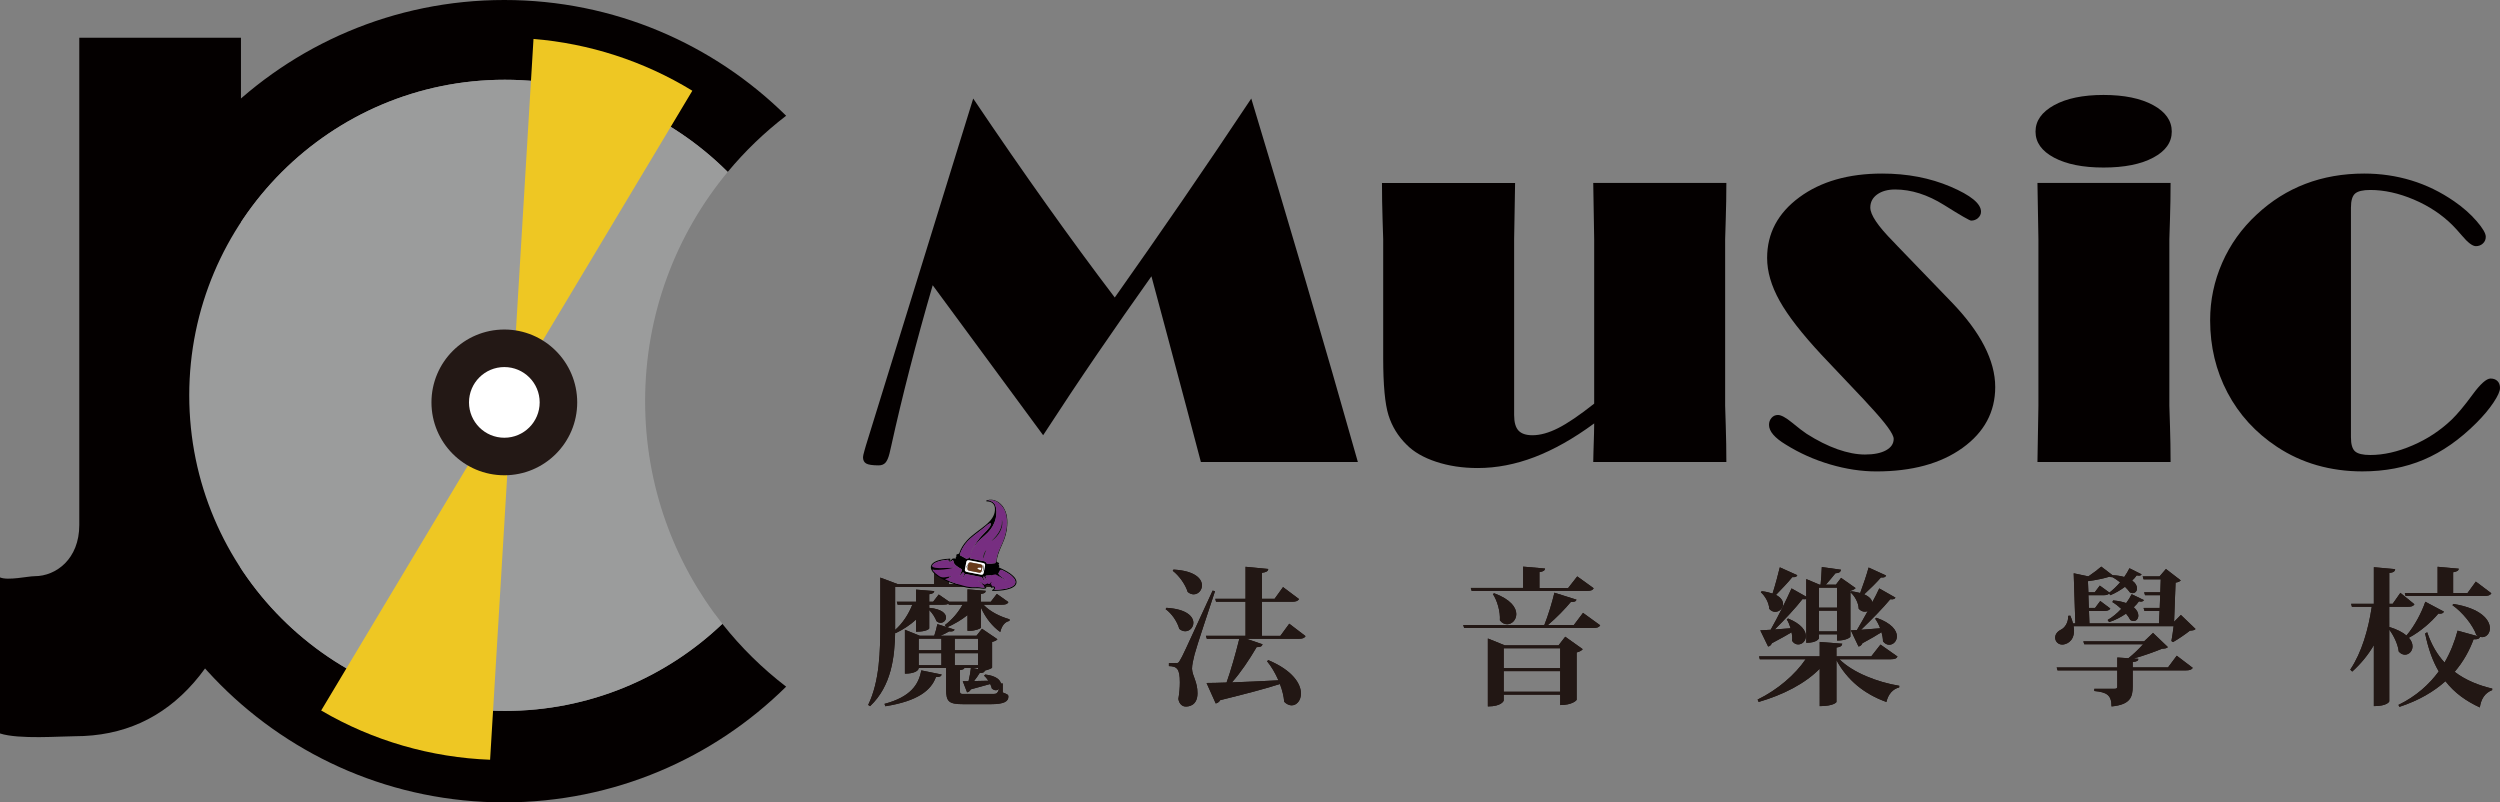 <?xml version="1.0" encoding="utf-8"?>
<!-- Generator: Adobe Illustrator 16.0.0, SVG Export Plug-In . SVG Version: 6.00 Build 0)  -->
<!DOCTYPE svg PUBLIC "-//W3C//DTD SVG 1.1//EN" "http://www.w3.org/Graphics/SVG/1.1/DTD/svg11.dtd">
<svg version="1.1" xmlns="http://www.w3.org/2000/svg" xmlns:xlink="http://www.w3.org/1999/xlink" x="0px" y="0px" width="200px"
	 height="64.191px" viewBox="0 0 200 64.191" enable-background="new 0 0 200 64.191" xml:space="preserve">
<rect x="0" y="0" width="200" height="64.191" fill="#808080" stroke="none"/>
<g id="底">
</g>
<g id="主">
	<g>
		<g>
			<g>
				<path fill="#040000" d="M19.277,3.018V43.68c0,4.407-1.253,8.044-3.759,10.914c-2.507,2.87-5.682,4.304-9.526,4.304
					c-1.126,0-4.485,0.267-5.992-0.222V46.192c0.637,0.275,2.242-0.097,2.773-0.097c1.7,0,3.57-1.365,3.57-4.097V3.018H19.277z"/>
				<path fill="#040000" d="M57.789,49.907c-4.529,4.314-10.654,6.967-17.403,6.967c-13.943,0-25.247-11.303-25.247-25.248
					c0-13.942,11.303-25.245,25.247-25.245c6.961,0,13.264,2.817,17.831,7.375c1.384-1.668,2.953-3.175,4.674-4.496
					C57.095,3.536,49.131,0,40.341,0C22.616,0,8.247,14.37,8.247,32.095c0,17.728,14.369,32.096,32.095,32.096
					c8.79,0,16.753-3.536,22.55-9.259C60.989,53.474,59.274,51.788,57.789,49.907z"/>
				<path fill="#9B9C9C" d="M15.14,31.626c0,13.945,11.303,25.248,25.247,25.248c6.749,0,12.874-2.652,17.403-6.967
					c-3.87-4.897-6.181-11.084-6.181-17.813c0-6.971,2.481-13.362,6.608-18.339c-4.567-4.558-10.87-7.375-17.831-7.375
					C26.443,6.381,15.14,17.684,15.14,31.626z"/>
			</g>
			<g>
				<g>
					<linearGradient id="SVGID_2_" gradientUnits="userSpaceOnUse" x1="48.185" y1="53.107" x2="48.185" y2="-9.078">
						<stop  offset="0" style="stop-color:#EEC723"/>
						<stop  offset="1" style="stop-color:#EEC723"/>
					</linearGradient>
					<path fill="url(#SVGID_2_)" d="M55.387,7.259c-3.9-2.387-8.264-3.778-12.707-4.144l-1.698,28.196L55.387,7.259z"/>
					<linearGradient id="SVGID_3_" gradientUnits="userSpaceOnUse" x1="33.338" y1="53.107" x2="33.338" y2="-9.077">
						<stop  offset="0" style="stop-color:#EEC723"/>
						<stop  offset="1" style="stop-color:#EEC723"/>
					</linearGradient>
					<path fill="url(#SVGID_3_)" d="M25.694,56.84c4.156,2.437,8.81,3.76,13.514,3.94l1.774-29.468L25.694,56.84z"/>
				</g>
				<circle fill="#231815" cx="40.347" cy="32.192" r="5.83"/>
				<circle fill="#FFFFFF" cx="40.347" cy="32.192" r="2.827"/>
			</g>
		</g>
		<g>
			<g>
				<path fill="#040000" d="M74.616,22.818c-1.338,4.604-2.444,8.894-3.319,12.868c-0.064,0.297-0.11,0.489-0.134,0.58
					c-0.09,0.36-0.2,0.61-0.329,0.752c-0.128,0.141-0.308,0.212-0.539,0.212c-0.489,0-0.821-0.049-0.994-0.146
					c-0.173-0.095-0.26-0.267-0.26-0.512c0-0.077,0.039-0.25,0.115-0.52c0.051-0.167,0.09-0.302,0.116-0.405l8.585-27.764
					c2.045,3.037,4.007,5.872,5.885,8.509c1.877,2.638,3.69,5.106,5.44,7.408c1.801-2.547,3.611-5.144,5.432-7.794
					c1.82-2.649,3.648-5.357,5.488-8.123c1.506,4.979,2.968,9.885,4.389,14.722c1.421,4.836,2.8,9.621,4.138,14.354H96.07
					c-0.591-2.263-1.486-5.634-2.683-10.11c-0.565-2.109-0.989-3.69-1.272-4.746c-1.428,2.007-2.865,4.069-4.313,6.184
					c-1.447,2.115-2.897,4.293-4.35,6.531L74.616,22.818z"/>
				<path fill="#040000" d="M138.109,14.637c0,0.954-0.017,1.923-0.049,2.914c-0.032,0.991-0.048,1.518-0.048,1.582v13.332
					c0,0.051,0.017,0.575,0.048,1.572c0.032,0.997,0.049,1.971,0.049,2.923h-10.65c0-0.192,0.006-0.463,0.018-0.811
					c0.039-1.131,0.058-1.89,0.058-2.276c-1.646,1.21-3.233,2.105-4.765,2.692c-1.531,0.586-3.048,0.878-4.553,0.878
					c-1.209,0-2.318-0.167-3.327-0.501c-1.011-0.334-1.799-0.792-2.364-1.37c-0.682-0.67-1.164-1.454-1.447-2.354
					c-0.283-0.899-0.424-2.432-0.424-4.591v-0.367v-9.126c0-0.05-0.017-0.572-0.049-1.562c-0.032-0.991-0.048-1.967-0.048-2.934
					h10.649c-0.012,0.85-0.028,1.784-0.047,2.799c-0.02,1.016-0.03,1.581-0.03,1.697v14.064c0,0.579,0.116,0.995,0.347,1.245
					c0.232,0.251,0.604,0.376,1.119,0.376c0.618,0,1.303-0.19,2.055-0.57c0.751-0.378,1.713-1.032,2.883-1.958V19.133
					c0-0.116-0.009-0.682-0.028-1.697c-0.02-1.015-0.035-1.949-0.047-2.799H138.109z"/>
				<path fill="#040000" d="M149.125,31.982l-3.395-3.588c-1.57-1.686-2.689-3.125-3.358-4.322
					c-0.668-1.196-1.002-2.341-1.002-3.434c0-1.967,0.858-3.586,2.575-4.852c1.716-1.266,3.926-1.901,6.626-1.901
					c2.006,0,3.827,0.348,5.461,1.043c1.633,0.694,2.449,1.363,2.449,2.006c0,0.192-0.077,0.359-0.231,0.502
					c-0.154,0.142-0.341,0.213-0.56,0.213c-0.115,0-0.837-0.415-2.16-1.246c-1.326-0.829-2.632-1.244-3.917-1.244
					c-0.592,0-1.072,0.132-1.438,0.395c-0.367,0.265-0.551,0.615-0.551,1.053c0,0.578,0.612,1.484,1.834,2.719
					c0.155,0.155,0.27,0.277,0.347,0.367l4.301,4.457c1.171,1.209,2.049,2.382,2.635,3.521c0.584,1.138,0.877,2.235,0.877,3.29
					c0,1.994-0.873,3.617-2.615,4.872c-1.742,1.253-4.041,1.881-6.896,1.881c-1.197,0-2.427-0.187-3.695-0.56
					c-1.268-0.373-2.446-0.9-3.541-1.582c-0.45-0.271-0.788-0.538-1.012-0.801c-0.227-0.263-0.338-0.524-0.338-0.781
					c0-0.219,0.067-0.405,0.202-0.56c0.136-0.154,0.305-0.232,0.512-0.232c0.256,0,0.636,0.206,1.138,0.618
					c0.502,0.412,0.887,0.709,1.157,0.887c0.849,0.54,1.672,0.954,2.469,1.237c0.799,0.281,1.531,0.422,2.201,0.422
					c0.707,0,1.268-0.112,1.678-0.336c0.411-0.225,0.617-0.531,0.617-0.916c0-0.387-0.656-1.28-1.966-2.683L149.125,31.982z"/>
				<path fill="#040000" d="M162.842,10.529c0-0.861,0.494-1.565,1.485-2.113c0.99-0.546,2.309-0.82,3.955-0.82
					s2.967,0.271,3.965,0.81c0.996,0.542,1.495,1.25,1.495,2.123c0,0.861-0.496,1.556-1.486,2.083
					c-0.99,0.528-2.315,0.791-3.974,0.791c-1.646,0-2.965-0.263-3.955-0.791C163.336,12.084,162.842,11.39,162.842,10.529z
					 M162.996,36.96c0.013-0.85,0.029-1.782,0.048-2.796c0.019-1.018,0.029-1.583,0.029-1.699V19.133
					c0-0.116-0.011-0.682-0.029-1.697c-0.02-1.015-0.036-1.949-0.048-2.799h10.651c0,0.954-0.017,1.923-0.049,2.914
					c-0.033,0.991-0.049,1.518-0.049,1.582v13.332c0,0.051,0.016,0.575,0.049,1.572c0.032,0.997,0.049,1.971,0.049,2.923H162.996z"
					/>
				<path fill="#040000" d="M188.076,16.606v18.385c0,0.553,0.109,0.926,0.329,1.119c0.219,0.193,0.624,0.29,1.216,0.29
					c1.067,0,2.192-0.254,3.376-0.764c1.184-0.506,2.231-1.198,3.145-2.072c0.463-0.451,1.013-1.108,1.65-1.978
					c0.636-0.868,1.121-1.303,1.455-1.303c0.231,0,0.416,0.068,0.551,0.204c0.135,0.135,0.203,0.318,0.203,0.549
					c0,0.258-0.173,0.646-0.522,1.167c-0.346,0.522-0.803,1.065-1.368,1.631c-1.339,1.338-2.743,2.318-4.216,2.942
					c-1.473,0.624-3.11,0.936-4.911,0.936c-1.273,0-2.481-0.165-3.626-0.492c-1.146-0.329-2.213-0.82-3.203-1.477
					c-1.71-1.131-3.029-2.576-3.955-4.33c-0.926-1.757-1.389-3.688-1.389-5.798c0-1.595,0.322-3.126,0.964-4.591
					c0.643-1.467,1.563-2.752,2.759-3.86c1.17-1.093,2.472-1.912,3.906-2.458c1.433-0.547,3.001-0.821,4.699-0.821
					c1.311,0,2.568,0.184,3.772,0.551c1.202,0.366,2.343,0.923,3.424,1.669c0.706,0.489,1.305,1.017,1.793,1.582
					c0.489,0.566,0.734,0.984,0.734,1.254c0,0.218-0.077,0.399-0.232,0.54c-0.154,0.142-0.341,0.212-0.561,0.212
					c-0.27,0-0.643-0.283-1.118-0.849c-0.295-0.347-0.541-0.618-0.733-0.81c-0.86-0.861-1.896-1.549-3.105-2.065
					c-1.21-0.513-2.374-0.771-3.492-0.771c-0.592,0-0.997,0.097-1.216,0.29C188.186,15.68,188.076,16.053,188.076,16.606z"/>
			</g>
			<g>
				<g>
					<path fill="#221714" d="M78.479,50.204c0,0.084-0.487,0.26-0.878,0.26h-0.201v-1.257c-0.476,0.379-1.033,0.711-1.625,0.972
						l0.592,0.19c-0.046,0.118-0.165,0.167-0.438,0.143c-0.19,0.119-0.439,0.237-0.688,0.345h2.88l0.44-0.558l1.234,0.841
						c-0.059,0.084-0.226,0.166-0.427,0.214v2.051c-0.012,0.06-0.309,0.178-0.605,0.25h0.023c-0.035,0.13-0.153,0.188-0.415,0.188
						c-0.118,0.203-0.284,0.427-0.45,0.641c0.344,0,0.747-0.012,1.151-0.024c-0.107-0.154-0.214-0.296-0.345-0.404l0.095-0.094
						c0.89,0.106,1.221,0.452,1.257,0.747l0.012-0.034h0.13v0.723c0.391,0.154,0.451,0.178,0.451,0.333
						c0,0.378-0.333,0.604-1.4,0.604h-2.206c-1.162,0-1.376-0.201-1.376-1.186v-1.708h-2.195c0,0.214-0.355,0.451-1.102,0.451
						v-3.511l1.186,0.476h1.162c0.096-0.273,0.19-0.642,0.249-0.927l0.7,0.226l-0.095-0.154c0.593-0.438,1.08-1.032,1.411-1.625
						h-1.102l-0.024-0.082c-0.096,0.06-0.226,0.082-0.427,0.082H74.34v0.25c1.01,0.095,1.34,0.463,1.34,0.77
						c0,0.239-0.201,0.428-0.438,0.428c-0.106,0-0.213-0.036-0.32-0.131c-0.107-0.285-0.333-0.652-0.583-0.889v1.471
						c0,0.024-0.201,0.261-1.055,0.261v-0.972c-0.463,0.426-1.021,0.794-1.636,1.09l-0.036-0.06
						c-0.036,1.934-0.284,4.27-2.004,5.896l-0.154-0.096c0.925-1.909,0.971-4.329,0.971-6.488v-3.699l1.388,0.521h2.919v-1.422
						l1.708,0.165c-0.023,0.166-0.142,0.249-0.522,0.309v0.948H78.8l0.676-0.913l1.232,0.937c-0.094,0.155-0.237,0.202-0.568,0.202
						h-8.528v3.439c0.618-0.545,1.079-1.269,1.375-2.017h-1.174l-0.07-0.236h1.542v-0.972l1.458,0.118
						c-0.023,0.13-0.106,0.213-0.403,0.25v0.604h0.309l0.451-0.582l0.841,0.582h1.46v-0.996l1.458,0.118
						c-0.013,0.144-0.096,0.214-0.38,0.249v0.629h0.784l0.484-0.629l0.926,0.653c-0.083,0.165-0.237,0.212-0.533,0.212h-1.46
						c0.522,0.558,1.353,0.962,2.088,1.164l-0.011,0.13c-0.38,0.083-0.616,0.39-0.736,0.89c-0.617-0.439-1.161-1.103-1.541-1.946
						V50.204z M75.337,53.962c-0.047,0.153-0.167,0.202-0.463,0.202c-0.391,1.079-1.469,1.921-4.043,2.336l-0.071-0.19
						c2.088-0.556,2.739-1.54,2.942-2.679L75.337,53.962z M75.313,52.018v-0.925h-1.815v0.925H75.313z M73.498,52.254v0.961h1.815
						v-0.961H73.498z M78.242,51.093H76.38v0.925h1.862V51.093z M76.38,53.215h1.862v-0.961H76.38V53.215z M77.021,54.496h0.462
						c0.083-0.343,0.155-0.734,0.19-1.055h-0.521c-0.036,0.095-0.131,0.13-0.356,0.166v1.602c0,0.308,0.012,0.308,0.392,0.308h2.122
						c0.451,0,0.451,0,0.628-0.403c-0.071,0.06-0.165,0.105-0.272,0.105c-0.106,0-0.212-0.046-0.32-0.141
						c-0.024-0.12-0.071-0.237-0.131-0.357l-1.553,0.428c-0.072,0.155-0.178,0.215-0.296,0.237L77.021,54.496z M77.828,53.441
						l0.415,0.095v-0.095H77.828z"/>
					<path fill="#221714" d="M93.311,48.626c1.625,0.095,2.159,0.7,2.159,1.198c0,0.367-0.296,0.676-0.653,0.676
						c-0.153,0-0.32-0.06-0.474-0.19c-0.154-0.569-0.594-1.221-1.092-1.578L93.311,48.626z M94.07,53.049
						c0.166,0,0.213,0,0.344-0.249c0.19-0.309,0.26-0.463,2.597-5.551l0.19,0.047c-0.51,1.554-1.471,4.412-1.638,5.066
						c-0.107,0.413-0.201,0.84-0.201,1.137c0.024,0.593,0.438,1.02,0.438,1.956c0,1.058-0.784,1.068-0.938,1.068
						c-0.26,0-0.521-0.179-0.592-0.605c0.082-0.486,0.118-0.937,0.118-1.328c0-1.103-0.237-1.281-0.877-1.303v-0.238
						c0.426,0,0.557-0.012,0.557-0.012V53.049z M93.88,45.566c1.721,0.095,2.277,0.734,2.277,1.269c0,0.38-0.296,0.712-0.664,0.712
						c-0.155,0-0.32-0.06-0.476-0.19c-0.188-0.605-0.688-1.305-1.198-1.695L93.88,45.566z M103.141,49.896l1.305,0.996
						c-0.095,0.154-0.248,0.213-0.57,0.213h-4.162l1.293,0.438c-0.048,0.155-0.166,0.237-0.475,0.225
						c-0.592,1.008-1.28,2.04-1.98,2.823c1.055-0.036,2.359-0.095,3.723-0.166c-0.249-0.569-0.569-1.115-0.913-1.53l0.106-0.083
						c1.968,0.83,2.609,1.909,2.609,2.668c0,0.559-0.344,0.948-0.747,0.948c-0.19,0-0.404-0.095-0.592-0.283
						c-0.037-0.44-0.156-0.938-0.346-1.425c-1.102,0.357-2.62,0.76-4.778,1.293c-0.083,0.154-0.226,0.238-0.356,0.262l-0.734-1.637
						c0.379,0,0.937-0.014,1.601-0.036c0.331-0.926,0.723-2.289,1.02-3.499h-2.598l-0.07-0.237h3.166V48.14h-2.361l-0.058-0.237
						h2.419v-2.561l1.815,0.178c-0.012,0.166-0.13,0.249-0.499,0.307v2.076h1.009l0.675-0.937l1.281,0.961
						c-0.094,0.153-0.25,0.213-0.569,0.213h-2.396v2.728h1.471L103.141,49.896z"/>
					<path fill="#221714" d="M126.642,49.029l1.375,0.996c-0.094,0.154-0.237,0.214-0.581,0.214h-10.305l-0.071-0.238h6.487
						c0.308-0.771,0.629-1.826,0.806-2.585l1.768,0.558c-0.048,0.142-0.167,0.19-0.452,0.178c-0.451,0.546-1.162,1.281-1.838,1.85
						h2.077L126.642,49.029z M117.735,47.274l-0.071-0.237h4.187V45.33l1.755,0.153c-0.024,0.154-0.13,0.237-0.451,0.285v1.27h2.3
						l0.724-0.926l1.317,0.949c-0.083,0.155-0.237,0.214-0.57,0.214H117.735z M124.685,51.626l0.533-0.688l1.4,0.996
						c-0.07,0.095-0.237,0.203-0.486,0.261v3.794c0,0.024-0.332,0.416-1.316,0.416v-0.83h-4.519v0.464
						c0,0.034-0.178,0.475-1.269,0.475v-5.433l1.352,0.545H124.685z M119.538,47.463c1.328,0.487,1.766,1.151,1.766,1.661
						c0,0.474-0.354,0.817-0.735,0.817c-0.201,0-0.415-0.094-0.58-0.319c0.047-0.675-0.203-1.565-0.558-2.1L119.538,47.463z
						 M124.816,51.863h-4.519v1.59h4.519V51.863z M120.297,55.339h4.519V53.69h-4.519V55.339z"/>
					<path fill="#221714" d="M151.803,52.527c-0.083,0.154-0.226,0.214-0.569,0.214h-4.081c1.067,1.067,3.049,1.839,4.791,2.123
						l-0.01,0.13c-0.5,0.12-0.878,0.535-1.021,1.164c-1.767-0.629-3.142-1.756-3.997-3.345v3.345c0,0.022-0.224,0.332-1.34,0.332
						V53.5c-1.172,1.186-2.893,2.075-4.885,2.657l-0.083-0.19c1.625-0.794,3.012-2.004,3.843-3.226h-3.666l-0.058-0.237h4.849v-1.15
						l1.804,0.142c-0.023,0.166-0.119,0.261-0.463,0.308v0.701h2.787l0.736-0.938L151.803,52.527z M144.497,47.914
						c-0.036,0.024-0.083,0.024-0.143,0.024c-0.047,0-0.095,0-0.154-0.012c-0.51,0.664-1.447,1.671-2.218,2.431
						c0.392-0.023,0.83-0.059,1.269-0.096c-0.083-0.272-0.19-0.521-0.308-0.711l0.106-0.07c1.068,0.438,1.424,0.983,1.424,1.411
						c0,0.38-0.296,0.664-0.616,0.664c-0.178,0-0.356-0.085-0.487-0.284c0.024-0.226,0-0.475-0.047-0.688
						c-0.391,0.236-0.901,0.521-1.577,0.877c-0.06,0.154-0.166,0.238-0.297,0.261l-0.627-1.293c0.201-0.011,0.486-0.022,0.831-0.047
						c0.556-0.973,1.28-2.431,1.671-3.309l1.175,0.665v-1.412l1.067,0.451h0.083c0.035-0.404,0.084-0.997,0.095-1.413l1.53,0.214
						c-0.024,0.179-0.143,0.273-0.44,0.285c-0.201,0.261-0.521,0.628-0.771,0.913h0.808l0.415-0.546l1.163,0.818
						c-0.072,0.083-0.213,0.166-0.416,0.213v3.677c0,0.024-0.284,0.308-1.067,0.308v-0.498h-1.446v0.297
						c0,0.023-0.13,0.379-1.02,0.379V47.914z M140.939,47.297c0.344,0.037,0.628,0.108,0.865,0.19c0.214-0.664,0.45-1.554,0.581-2.1
						l1.399,0.629c-0.036,0.107-0.142,0.178-0.402,0.154c-0.31,0.391-0.854,0.96-1.305,1.423c0.415,0.214,0.567,0.486,0.567,0.723
						c0,0.345-0.294,0.63-0.627,0.63c-0.154,0-0.333-0.071-0.474-0.239c-0.024-0.473-0.32-1.02-0.677-1.327L140.939,47.297z
						 M146.963,47.014h-1.446v1.6h1.446V47.014z M145.517,50.512h1.446v-1.66h-1.446V50.512z M148.067,50.428l0.486-0.022
						c0.261-0.438,0.569-0.984,0.866-1.519c-0.071,0.036-0.154,0.047-0.237,0.047c-0.167,0-0.332-0.071-0.487-0.237
						c-0.011-0.462-0.307-1.021-0.664-1.316l0.072-0.083c0.272,0.037,0.509,0.083,0.711,0.143c0.248-0.653,0.534-1.507,0.675-2.04
						l1.4,0.64c-0.047,0.119-0.143,0.178-0.415,0.155c-0.31,0.367-0.866,0.914-1.341,1.352c0.415,0.178,0.605,0.415,0.652,0.628
						c0.213-0.402,0.416-0.782,0.557-1.103l1.294,0.736c-0.037,0.083-0.131,0.166-0.416,0.131c-0.545,0.664-1.53,1.672-2.336,2.442
						c0.451-0.036,0.984-0.071,1.53-0.119c-0.106-0.284-0.25-0.557-0.403-0.771l0.107-0.07c1.233,0.439,1.635,1.031,1.635,1.481
						c0,0.392-0.294,0.678-0.615,0.678c-0.167,0-0.356-0.084-0.499-0.274c0-0.225-0.047-0.474-0.118-0.735
						c-0.367,0.237-0.866,0.534-1.53,0.889c-0.06,0.154-0.178,0.238-0.308,0.261L148.067,50.428z"/>
					<path fill="#221714" d="M173.713,51.282c0.059-0.295,0.129-0.806,0.177-1.186h-8.004c0.023,0.131,0.035,0.249,0.035,0.356
						c0,0.926-0.699,1.114-0.936,1.114c-0.346,0-0.571-0.261-0.571-0.557c0-0.226,0.131-0.462,0.451-0.629
						c0.297-0.142,0.605-0.533,0.594-1.115l0.165-0.012c0.095,0.213,0.166,0.416,0.214,0.618h0.188l-0.131-4.009l1.175,0.248
						c0.403-0.272,0.806-0.58,1.031-0.781l0.902,0.687c0.378,0.012,0.688,0.072,0.936,0.143c0.167-0.238,0.31-0.474,0.417-0.7
						l0.972,0.486c-0.035,0.071-0.107,0.106-0.213,0.106c-0.047,0-0.107-0.012-0.178-0.023c-0.094,0.142-0.226,0.286-0.367,0.416
						c0.284,0.202,0.391,0.428,0.391,0.627c0,0.214-0.143,0.38-0.344,0.38c-0.071,0-0.143-0.024-0.224-0.059
						c-0.096-0.143-0.239-0.297-0.393-0.45c-0.368,0.272-0.771,0.509-1.174,0.675l-0.094-0.142
						c-0.083,0.107-0.226,0.142-0.463,0.142h-1.197l0.037,1.019h0.497l0.416-0.557l0.806,0.605c-0.083,0.142-0.237,0.19-0.521,0.19
						h-1.187l0.036,0.996h5.563l0.047-0.996h-1.209l-0.07-0.239h1.292l0.036-1.019h-1.21l-0.071-0.237h1.292l0.036-1.032h-1.375
						l-0.072-0.237h1.352l0.509-0.592l1.187,0.913c-0.095,0.094-0.189,0.142-0.416,0.178l-0.118,3.131l0.544-0.546l1.174,1.127
						c-0.095,0.094-0.214,0.118-0.451,0.13c-0.344,0.273-0.948,0.688-1.352,0.913L173.713,51.282z M173.44,53.394l0.7-0.937
						l1.281,0.973c-0.096,0.142-0.237,0.202-0.581,0.202h-4.223v1.27c0,0.865-0.19,1.469-1.695,1.613
						c0-0.914-0.381-1.14-1.377-1.235v-0.177h1.613c0.178,0,0.225-0.048,0.225-0.19v-1.281h-4.779l-0.071-0.237h4.85V52.6
						l0.891,0.058c0.403-0.32,0.865-0.771,1.174-1.115h-4.708l-0.072-0.237h4.863l0.711-0.675l1.187,1.137
						c-0.084,0.095-0.226,0.119-0.476,0.13c-0.592,0.25-1.458,0.558-2.252,0.783l0.367,0.024c-0.011,0.142-0.071,0.213-0.451,0.261
						v0.427H173.44z M167.985,46.848l0.77,0.558c0.297-0.228,0.594-0.511,0.855-0.819c-0.203-0.166-0.417-0.307-0.617-0.415
						c-0.07,0.013-0.154,0-0.238-0.036c-0.39,0.12-1.066,0.273-1.719,0.357l0.035,0.889h0.51L167.985,46.848z M169.052,48.033
						c0.427,0.036,0.771,0.118,1.043,0.214c0.178-0.237,0.32-0.475,0.438-0.712l0.984,0.475c-0.048,0.07-0.13,0.119-0.237,0.119
						c-0.06,0-0.106-0.013-0.166-0.024c-0.107,0.155-0.248,0.32-0.415,0.474c0.261,0.214,0.367,0.462,0.367,0.664
						c0,0.25-0.154,0.439-0.38,0.439c-0.083,0-0.164-0.023-0.26-0.083c-0.083-0.166-0.201-0.344-0.344-0.509
						c-0.414,0.284-0.89,0.533-1.352,0.675l-0.119-0.166c0.392-0.226,0.771-0.546,1.091-0.89c-0.225-0.212-0.475-0.403-0.711-0.544
						L169.052,48.033z"/>
					<path fill="#221714" d="M191.142,50.155c0.64,0.202,1.091,0.438,1.375,0.688c0.664-0.77,1.245-1.909,1.507-2.704l1.494,0.794
						c-0.072,0.118-0.167,0.19-0.452,0.155c-0.533,0.64-1.399,1.423-2.359,1.934c0.213,0.237,0.296,0.474,0.296,0.687
						c0,0.38-0.284,0.665-0.604,0.665c-0.166,0-0.343-0.072-0.499-0.25c-0.058-0.558-0.391-1.268-0.758-1.755v5.739
						c0,0.024-0.167,0.381-1.234,0.381v-4.875c-0.461,0.783-1.044,1.495-1.731,2.112l-0.155-0.154
						c0.914-1.365,1.448-3.214,1.72-5.028h-1.588l-0.061-0.238h1.815v-2.929l1.708,0.155c-0.024,0.177-0.12,0.261-0.474,0.308v2.466
						h0.272l0.616-0.877l1.126,0.914c-0.094,0.154-0.25,0.202-0.558,0.202h-1.458V50.155z M198.28,50.902
						c-0.047-0.023-0.106-0.046-0.166-0.095c-0.297-0.83-1.127-1.839-1.922-2.396l0.083-0.095c2.206,0.356,2.917,1.281,2.917,1.945
						c0,0.404-0.271,0.712-0.628,0.712c-0.047,0-0.107-0.012-0.166-0.024c-0.059,0.155-0.191,0.214-0.51,0.19
						c-0.332,0.902-0.818,1.792-1.518,2.609c0.913,0.69,1.957,1.092,3.012,1.341l-0.011,0.119c-0.605,0.237-0.89,0.735-0.984,1.387
						c-1.08-0.499-2.004-1.139-2.752-2.099c-0.924,0.831-2.135,1.543-3.677,2.052l-0.083-0.154c1.435-0.699,2.468-1.648,3.226-2.681
						c-0.474-0.806-0.841-1.801-1.091-3.036l0.167-0.094c0.332,0.997,0.807,1.791,1.387,2.419c0.486-0.83,0.818-1.697,1.044-2.55
						l1.671,0.462V50.902z M192.446,47.676l-0.06-0.235h2.622v-2.099l1.695,0.154c-0.023,0.153-0.12,0.224-0.451,0.284v1.661h1.15
						l0.664-0.914l1.245,0.937c-0.094,0.155-0.249,0.213-0.569,0.213H192.446z"/>
				</g>
				<g>
					<path fill="#221714" d="M78.479,50.204c0,0.084-0.487,0.26-0.878,0.26h-0.201v-1.257c-0.476,0.379-1.033,0.711-1.625,0.972
						l0.592,0.19c-0.046,0.118-0.165,0.167-0.438,0.143c-0.19,0.119-0.439,0.237-0.688,0.345h2.88l0.44-0.558l1.234,0.841
						c-0.059,0.084-0.226,0.166-0.427,0.214v2.051c-0.012,0.06-0.309,0.178-0.605,0.25h0.023c-0.035,0.13-0.153,0.188-0.415,0.188
						c-0.118,0.203-0.284,0.427-0.45,0.641c0.344,0,0.747-0.012,1.151-0.024c-0.107-0.154-0.214-0.296-0.345-0.404l0.095-0.094
						c0.89,0.106,1.221,0.452,1.257,0.747l0.012-0.034h0.13v0.723c0.391,0.154,0.451,0.178,0.451,0.333
						c0,0.378-0.333,0.604-1.4,0.604h-2.206c-1.162,0-1.376-0.201-1.376-1.186v-1.708h-2.195c0,0.214-0.355,0.451-1.102,0.451
						v-3.511l1.186,0.476h1.162c0.096-0.273,0.19-0.642,0.249-0.927l0.7,0.226l-0.095-0.154c0.593-0.438,1.08-1.032,1.411-1.625
						h-1.102l-0.024-0.082c-0.096,0.06-0.226,0.082-0.427,0.082H74.34v0.25c1.01,0.095,1.34,0.463,1.34,0.77
						c0,0.239-0.201,0.428-0.438,0.428c-0.106,0-0.213-0.036-0.32-0.131c-0.107-0.285-0.333-0.652-0.583-0.889v1.471
						c0,0.024-0.201,0.261-1.055,0.261v-0.972c-0.463,0.426-1.021,0.794-1.636,1.09l-0.036-0.06
						c-0.036,1.934-0.284,4.27-2.004,5.896l-0.154-0.096c0.925-1.909,0.971-4.329,0.971-6.488v-3.699l1.388,0.521h2.919v-1.422
						l1.708,0.165c-0.023,0.166-0.142,0.249-0.522,0.309v0.948H78.8l0.676-0.913l1.232,0.937c-0.094,0.155-0.237,0.202-0.568,0.202
						h-8.528v3.439c0.618-0.545,1.079-1.269,1.375-2.017h-1.174l-0.07-0.236h1.542v-0.972l1.458,0.118
						c-0.023,0.13-0.106,0.213-0.403,0.25v0.604h0.309l0.451-0.582l0.841,0.582h1.46v-0.996l1.458,0.118
						c-0.013,0.144-0.096,0.214-0.38,0.249v0.629h0.784l0.484-0.629l0.926,0.653c-0.083,0.165-0.237,0.212-0.533,0.212h-1.46
						c0.522,0.558,1.353,0.962,2.088,1.164l-0.011,0.13c-0.38,0.083-0.616,0.39-0.736,0.89c-0.617-0.439-1.161-1.103-1.541-1.946
						V50.204z M75.337,53.962c-0.047,0.153-0.167,0.202-0.463,0.202c-0.391,1.079-1.469,1.921-4.043,2.336l-0.071-0.19
						c2.088-0.556,2.739-1.54,2.942-2.679L75.337,53.962z M75.313,52.018v-0.925h-1.815v0.925H75.313z M73.498,52.254v0.961h1.815
						v-0.961H73.498z M78.242,51.093H76.38v0.925h1.862V51.093z M76.38,53.215h1.862v-0.961H76.38V53.215z M77.021,54.496h0.462
						c0.083-0.343,0.155-0.734,0.19-1.055h-0.521c-0.036,0.095-0.131,0.13-0.356,0.166v1.602c0,0.308,0.012,0.308,0.392,0.308h2.122
						c0.451,0,0.451,0,0.628-0.403c-0.071,0.06-0.165,0.105-0.272,0.105c-0.106,0-0.212-0.046-0.32-0.141
						c-0.024-0.12-0.071-0.237-0.131-0.357l-1.553,0.428c-0.072,0.155-0.178,0.215-0.296,0.237L77.021,54.496z M77.828,53.441
						l0.415,0.095v-0.095H77.828z"/>
					<path fill="#221714" d="M93.311,48.626c1.625,0.095,2.159,0.7,2.159,1.198c0,0.367-0.296,0.676-0.653,0.676
						c-0.153,0-0.32-0.06-0.474-0.19c-0.154-0.569-0.594-1.221-1.092-1.578L93.311,48.626z M94.07,53.049
						c0.166,0,0.213,0,0.344-0.249c0.19-0.309,0.26-0.463,2.597-5.551l0.19,0.047c-0.51,1.554-1.471,4.412-1.638,5.066
						c-0.107,0.413-0.201,0.84-0.201,1.137c0.024,0.593,0.438,1.02,0.438,1.956c0,1.058-0.784,1.068-0.938,1.068
						c-0.26,0-0.521-0.179-0.592-0.605c0.082-0.486,0.118-0.937,0.118-1.328c0-1.103-0.237-1.281-0.877-1.303v-0.238
						c0.426,0,0.557-0.012,0.557-0.012V53.049z M93.88,45.566c1.721,0.095,2.277,0.734,2.277,1.269c0,0.38-0.296,0.712-0.664,0.712
						c-0.155,0-0.32-0.06-0.476-0.19c-0.188-0.605-0.688-1.305-1.198-1.695L93.88,45.566z M103.141,49.896l1.305,0.996
						c-0.095,0.154-0.248,0.213-0.57,0.213h-4.162l1.293,0.438c-0.048,0.155-0.166,0.237-0.475,0.225
						c-0.592,1.008-1.28,2.04-1.98,2.823c1.055-0.036,2.359-0.095,3.723-0.166c-0.249-0.569-0.569-1.115-0.913-1.53l0.106-0.083
						c1.968,0.83,2.609,1.909,2.609,2.668c0,0.559-0.344,0.948-0.747,0.948c-0.19,0-0.404-0.095-0.592-0.283
						c-0.037-0.44-0.156-0.938-0.346-1.425c-1.102,0.357-2.62,0.76-4.778,1.293c-0.083,0.154-0.226,0.238-0.356,0.262l-0.734-1.637
						c0.379,0,0.937-0.014,1.601-0.036c0.331-0.926,0.723-2.289,1.02-3.499h-2.598l-0.07-0.237h3.166V48.14h-2.361l-0.058-0.237
						h2.419v-2.561l1.815,0.178c-0.012,0.166-0.13,0.249-0.499,0.307v2.076h1.009l0.675-0.937l1.281,0.961
						c-0.094,0.153-0.25,0.213-0.569,0.213h-2.396v2.728h1.471L103.141,49.896z"/>
					<path fill="#221714" d="M126.642,49.029l1.375,0.996c-0.094,0.154-0.237,0.214-0.581,0.214h-10.305l-0.071-0.238h6.487
						c0.308-0.771,0.629-1.826,0.806-2.585l1.768,0.558c-0.048,0.142-0.167,0.19-0.452,0.178c-0.451,0.546-1.162,1.281-1.838,1.85
						h2.077L126.642,49.029z M117.735,47.274l-0.071-0.237h4.187V45.33l1.755,0.153c-0.024,0.154-0.13,0.237-0.451,0.285v1.27h2.3
						l0.724-0.926l1.317,0.949c-0.083,0.155-0.237,0.214-0.57,0.214H117.735z M124.685,51.626l0.533-0.688l1.4,0.996
						c-0.07,0.095-0.237,0.203-0.486,0.261v3.794c0,0.024-0.332,0.416-1.316,0.416v-0.83h-4.519v0.464
						c0,0.034-0.178,0.475-1.269,0.475v-5.433l1.352,0.545H124.685z M119.538,47.463c1.328,0.487,1.766,1.151,1.766,1.661
						c0,0.474-0.354,0.817-0.735,0.817c-0.201,0-0.415-0.094-0.58-0.319c0.047-0.675-0.203-1.565-0.558-2.1L119.538,47.463z
						 M124.816,51.863h-4.519v1.59h4.519V51.863z M120.297,55.339h4.519V53.69h-4.519V55.339z"/>
					<path fill="#221714" d="M151.803,52.527c-0.083,0.154-0.226,0.214-0.569,0.214h-4.081c1.067,1.067,3.049,1.839,4.791,2.123
						l-0.01,0.13c-0.5,0.12-0.878,0.535-1.021,1.164c-1.767-0.629-3.142-1.756-3.997-3.345v3.345c0,0.022-0.224,0.332-1.34,0.332
						V53.5c-1.172,1.186-2.893,2.075-4.885,2.657l-0.083-0.19c1.625-0.794,3.012-2.004,3.843-3.226h-3.666l-0.058-0.237h4.849v-1.15
						l1.804,0.142c-0.023,0.166-0.119,0.261-0.463,0.308v0.701h2.787l0.736-0.938L151.803,52.527z M144.497,47.914
						c-0.036,0.024-0.083,0.024-0.143,0.024c-0.047,0-0.095,0-0.154-0.012c-0.51,0.664-1.447,1.671-2.218,2.431
						c0.392-0.023,0.83-0.059,1.269-0.096c-0.083-0.272-0.19-0.521-0.308-0.711l0.106-0.07c1.068,0.438,1.424,0.983,1.424,1.411
						c0,0.38-0.296,0.664-0.616,0.664c-0.178,0-0.356-0.085-0.487-0.284c0.024-0.226,0-0.475-0.047-0.688
						c-0.391,0.236-0.901,0.521-1.577,0.877c-0.06,0.154-0.166,0.238-0.297,0.261l-0.627-1.293c0.201-0.011,0.486-0.022,0.831-0.047
						c0.556-0.973,1.28-2.431,1.671-3.309l1.175,0.665v-1.412l1.067,0.451h0.083c0.035-0.404,0.084-0.997,0.095-1.413l1.53,0.214
						c-0.024,0.179-0.143,0.273-0.44,0.285c-0.201,0.261-0.521,0.628-0.771,0.913h0.808l0.415-0.546l1.163,0.818
						c-0.072,0.083-0.213,0.166-0.416,0.213v3.677c0,0.024-0.284,0.308-1.067,0.308v-0.498h-1.446v0.297
						c0,0.023-0.13,0.379-1.02,0.379V47.914z M140.939,47.297c0.344,0.037,0.628,0.108,0.865,0.19c0.214-0.664,0.45-1.554,0.581-2.1
						l1.399,0.629c-0.036,0.107-0.142,0.178-0.402,0.154c-0.31,0.391-0.854,0.96-1.305,1.423c0.415,0.214,0.567,0.486,0.567,0.723
						c0,0.345-0.294,0.63-0.627,0.63c-0.154,0-0.333-0.071-0.474-0.239c-0.024-0.473-0.32-1.02-0.677-1.327L140.939,47.297z
						 M146.963,47.014h-1.446v1.6h1.446V47.014z M145.517,50.512h1.446v-1.66h-1.446V50.512z M148.067,50.428l0.486-0.022
						c0.261-0.438,0.569-0.984,0.866-1.519c-0.071,0.036-0.154,0.047-0.237,0.047c-0.167,0-0.332-0.071-0.487-0.237
						c-0.011-0.462-0.307-1.021-0.664-1.316l0.072-0.083c0.272,0.037,0.509,0.083,0.711,0.143c0.248-0.653,0.534-1.507,0.675-2.04
						l1.4,0.64c-0.047,0.119-0.143,0.178-0.415,0.155c-0.31,0.367-0.866,0.914-1.341,1.352c0.415,0.178,0.605,0.415,0.652,0.628
						c0.213-0.402,0.416-0.782,0.557-1.103l1.294,0.736c-0.037,0.083-0.131,0.166-0.416,0.131c-0.545,0.664-1.53,1.672-2.336,2.442
						c0.451-0.036,0.984-0.071,1.53-0.119c-0.106-0.284-0.25-0.557-0.403-0.771l0.107-0.07c1.233,0.439,1.635,1.031,1.635,1.481
						c0,0.392-0.294,0.678-0.615,0.678c-0.167,0-0.356-0.084-0.499-0.274c0-0.225-0.047-0.474-0.118-0.735
						c-0.367,0.237-0.866,0.534-1.53,0.889c-0.06,0.154-0.178,0.238-0.308,0.261L148.067,50.428z"/>
					<path fill="#221714" d="M173.713,51.282c0.059-0.295,0.129-0.806,0.177-1.186h-8.004c0.023,0.131,0.035,0.249,0.035,0.356
						c0,0.926-0.699,1.114-0.936,1.114c-0.346,0-0.571-0.261-0.571-0.557c0-0.226,0.131-0.462,0.451-0.629
						c0.297-0.142,0.605-0.533,0.594-1.115l0.165-0.012c0.095,0.213,0.166,0.416,0.214,0.618h0.188l-0.131-4.009l1.175,0.248
						c0.403-0.272,0.806-0.58,1.031-0.781l0.902,0.687c0.378,0.012,0.688,0.072,0.936,0.143c0.167-0.238,0.31-0.474,0.417-0.7
						l0.972,0.486c-0.035,0.071-0.107,0.106-0.213,0.106c-0.047,0-0.107-0.012-0.178-0.023c-0.094,0.142-0.226,0.286-0.367,0.416
						c0.284,0.202,0.391,0.428,0.391,0.627c0,0.214-0.143,0.38-0.344,0.38c-0.071,0-0.143-0.024-0.224-0.059
						c-0.096-0.143-0.239-0.297-0.393-0.45c-0.368,0.272-0.771,0.509-1.174,0.675l-0.094-0.142
						c-0.083,0.107-0.226,0.142-0.463,0.142h-1.197l0.037,1.019h0.497l0.416-0.557l0.806,0.605c-0.083,0.142-0.237,0.19-0.521,0.19
						h-1.187l0.036,0.996h5.563l0.047-0.996h-1.209l-0.07-0.239h1.292l0.036-1.019h-1.21l-0.071-0.237h1.292l0.036-1.032h-1.375
						l-0.072-0.237h1.352l0.509-0.592l1.187,0.913c-0.095,0.094-0.189,0.142-0.416,0.178l-0.118,3.131l0.544-0.546l1.174,1.127
						c-0.095,0.094-0.214,0.118-0.451,0.13c-0.344,0.273-0.948,0.688-1.352,0.913L173.713,51.282z M173.44,53.394l0.7-0.937
						l1.281,0.973c-0.096,0.142-0.237,0.202-0.581,0.202h-4.223v1.27c0,0.865-0.19,1.469-1.695,1.613
						c0-0.914-0.381-1.14-1.377-1.235v-0.177h1.613c0.178,0,0.225-0.048,0.225-0.19v-1.281h-4.779l-0.071-0.237h4.85V52.6
						l0.891,0.058c0.403-0.32,0.865-0.771,1.174-1.115h-4.708l-0.072-0.237h4.863l0.711-0.675l1.187,1.137
						c-0.084,0.095-0.226,0.119-0.476,0.13c-0.592,0.25-1.458,0.558-2.252,0.783l0.367,0.024c-0.011,0.142-0.071,0.213-0.451,0.261
						v0.427H173.44z M167.985,46.848l0.77,0.558c0.297-0.228,0.594-0.511,0.855-0.819c-0.203-0.166-0.417-0.307-0.617-0.415
						c-0.07,0.013-0.154,0-0.238-0.036c-0.39,0.12-1.066,0.273-1.719,0.357l0.035,0.889h0.51L167.985,46.848z M169.052,48.033
						c0.427,0.036,0.771,0.118,1.043,0.214c0.178-0.237,0.32-0.475,0.438-0.712l0.984,0.475c-0.048,0.07-0.13,0.119-0.237,0.119
						c-0.06,0-0.106-0.013-0.166-0.024c-0.107,0.155-0.248,0.32-0.415,0.474c0.261,0.214,0.367,0.462,0.367,0.664
						c0,0.25-0.154,0.439-0.38,0.439c-0.083,0-0.164-0.023-0.26-0.083c-0.083-0.166-0.201-0.344-0.344-0.509
						c-0.414,0.284-0.89,0.533-1.352,0.675l-0.119-0.166c0.392-0.226,0.771-0.546,1.091-0.89c-0.225-0.212-0.475-0.403-0.711-0.544
						L169.052,48.033z"/>
					<path fill="#221714" d="M191.142,50.155c0.64,0.202,1.091,0.438,1.375,0.688c0.664-0.77,1.245-1.909,1.507-2.704l1.494,0.794
						c-0.072,0.118-0.167,0.19-0.452,0.155c-0.533,0.64-1.399,1.423-2.359,1.934c0.213,0.237,0.296,0.474,0.296,0.687
						c0,0.38-0.284,0.665-0.604,0.665c-0.166,0-0.343-0.072-0.499-0.25c-0.058-0.558-0.391-1.268-0.758-1.755v5.739
						c0,0.024-0.167,0.381-1.234,0.381v-4.875c-0.461,0.783-1.044,1.495-1.731,2.112l-0.155-0.154
						c0.914-1.365,1.448-3.214,1.72-5.028h-1.588l-0.061-0.238h1.815v-2.929l1.708,0.155c-0.024,0.177-0.12,0.261-0.474,0.308v2.466
						h0.272l0.616-0.877l1.126,0.914c-0.094,0.154-0.25,0.202-0.558,0.202h-1.458V50.155z M198.28,50.902
						c-0.047-0.023-0.106-0.046-0.166-0.095c-0.297-0.83-1.127-1.839-1.922-2.396l0.083-0.095c2.206,0.356,2.917,1.281,2.917,1.945
						c0,0.404-0.271,0.712-0.628,0.712c-0.047,0-0.107-0.012-0.166-0.024c-0.059,0.155-0.191,0.214-0.51,0.19
						c-0.332,0.902-0.818,1.792-1.518,2.609c0.913,0.69,1.957,1.092,3.012,1.341l-0.011,0.119c-0.605,0.237-0.89,0.735-0.984,1.387
						c-1.08-0.499-2.004-1.139-2.752-2.099c-0.924,0.831-2.135,1.543-3.677,2.052l-0.083-0.154c1.435-0.699,2.468-1.648,3.226-2.681
						c-0.474-0.806-0.841-1.801-1.091-3.036l0.167-0.094c0.332,0.997,0.807,1.791,1.387,2.419c0.486-0.83,0.818-1.697,1.044-2.55
						l1.671,0.462V50.902z M192.446,47.676l-0.06-0.235h2.622v-2.099l1.695,0.154c-0.023,0.153-0.12,0.224-0.451,0.284v1.661h1.15
						l0.664-0.914l1.245,0.937c-0.094,0.155-0.249,0.213-0.569,0.213H192.446z"/>
				</g>
			</g>
			<g>
				<path fill-rule="evenodd" clip-rule="evenodd" d="M75.946,44.83c0.054,0.027,0.106,0.018,0.143-0.02
					c0.022-0.025,0.043-0.052,0.063-0.078c0.031-0.036,0.069-0.053,0.119-0.053c0.069,0.004,0.138,0.002,0.211,0.002
					c-0.033-0.069-0.03-0.131,0.043-0.171c-0.005-0.013-0.012-0.027-0.015-0.04c-0.018-0.048-0.007-0.098,0.039-0.122
					c0.045-0.022,0.096-0.037,0.15-0.046c0.018-0.004,0.027-0.006,0.036-0.026c0.124-0.396,0.342-0.738,0.623-1.042
					c0.241-0.258,0.513-0.479,0.792-0.69c0.287-0.22,0.582-0.424,0.85-0.669c0.188-0.173,0.357-0.361,0.47-0.595
					c0.092-0.193,0.137-0.396,0.123-0.61c-0.017-0.295-0.184-0.488-0.478-0.544c-0.053-0.008-0.109-0.01-0.165-0.016
					c-0.025-0.002-0.05,0.001-0.055-0.032c-0.004-0.032,0.021-0.041,0.042-0.047c0.276-0.097,0.547-0.07,0.804,0.064
					c0.335,0.179,0.559,0.459,0.696,0.812c0.116,0.292,0.155,0.6,0.15,0.914c-0.005,0.627-0.171,1.218-0.434,1.781
					c-0.114,0.248-0.225,0.496-0.305,0.756c-0.057,0.181-0.099,0.365-0.114,0.556c-0.004,0.031,0.007,0.042,0.034,0.053
					c0.034,0.011,0.07,0.027,0.104,0.045c0.072,0.042,0.078,0.097,0.012,0.15c-0.003,0.002-0.007,0.006-0.011,0.011
					c0.099,0.1,0.085,0.135,0.019,0.213c0.09,0.042,0.18,0.081,0.269,0.122c0.287,0.134,0.563,0.285,0.807,0.489
					c0.106,0.089,0.203,0.186,0.273,0.309c0.143,0.24,0.091,0.474-0.137,0.635c-0.168,0.119-0.362,0.18-0.56,0.228
					c-0.359,0.081-0.725,0.1-1.092,0.102c-0.017-0.002-0.034,0.001-0.049-0.004s-0.04-0.017-0.043-0.031
					c-0.002-0.014,0.015-0.034,0.029-0.046c0.025-0.02,0.056-0.033,0.082-0.055c0.019-0.014,0.032-0.036,0.043-0.053
					c0.029-0.058,0.008-0.095-0.056-0.09c-0.042,0.001-0.083,0.016-0.125,0.028c-0.039,0.011-0.057,0.002-0.062-0.041
					c-0.008-0.113-0.059-0.168-0.171-0.185c-0.078-0.009-0.153,0-0.222,0.031c-0.025,0.011-0.06,0.038-0.058,0.053
					c0.006,0.033,0.028,0.067,0.049,0.092c0.016,0.018,0.052,0.022,0.041,0.052c-0.008,0.02-0.032,0.042-0.056,0.051
					c-0.105,0.035-0.214,0.036-0.321,0.014c-0.2-0.04-0.401-0.034-0.602-0.03c-0.268,0.01-0.534-0.02-0.791-0.095
					c-0.266-0.079-0.536-0.148-0.798-0.234c-0.481-0.162-0.942-0.36-1.363-0.65c-0.144-0.1-0.276-0.212-0.382-0.352
					c-0.073-0.098-0.127-0.203-0.132-0.328c-0.005-0.159,0.073-0.276,0.192-0.368c0.152-0.119,0.33-0.183,0.512-0.229
					c0.271-0.069,0.543-0.098,0.82-0.111c0.018,0,0.037,0.018,0.054,0.024c-0.009,0.018-0.015,0.037-0.027,0.053
					C75.995,44.786,75.971,44.806,75.946,44.83z M77.684,44.215c-0.004,0-0.009-0.004-0.015-0.007
					c0.032-0.082,0.056-0.17,0.098-0.246c0.082-0.144,0.167-0.286,0.258-0.422c0.099-0.152,0.2-0.303,0.312-0.445
					c0.125-0.154,0.259-0.302,0.398-0.443c0.137-0.144,0.282-0.279,0.399-0.443c0.057-0.081,0.113-0.164,0.135-0.265
					c0.016-0.071-0.018-0.1-0.085-0.073c-0.056,0.026-0.111,0.062-0.161,0.098c-0.117,0.092-0.226,0.191-0.343,0.282
					c-0.257,0.203-0.52,0.398-0.779,0.603c-0.107,0.084-0.212,0.174-0.311,0.268c-0.244,0.228-0.453,0.486-0.608,0.782
					c-0.079,0.147-0.142,0.302-0.188,0.461c-0.006,0.021-0.011,0.044,0.015,0.06c0.165,0.09,0.328,0.181,0.491,0.271
					c0.025,0.012,0.045,0.009,0.071-0.004c0.037-0.018,0.077-0.035,0.115-0.034c0.035-0.001,0.049-0.011,0.061-0.042
					c0.031-0.074,0.066-0.148,0.102-0.218c0.006,0.01,0.009,0.021,0.004,0.028c-0.016,0.063-0.038,0.126-0.052,0.19
					c-0.016,0.058-0.015,0.058,0.042,0.071c0.357,0.069,0.711,0.136,1.066,0.207c0.102,0.021,0.178,0.075,0.219,0.174
					c0.006,0.014,0.027,0.029,0.04,0.028c0.216,0.012,0.428-0.001,0.636-0.041c0.026-0.005,0.036-0.016,0.036-0.044
					c0.004-0.065,0.01-0.132,0.016-0.199c0.004,0,0.008,0.001,0.012,0.001c0.001,0.067,0.003,0.131,0.006,0.197
					c0.018-0.11,0.028-0.221,0.049-0.329c0.063-0.348,0.19-0.675,0.343-0.99c0.23-0.48,0.397-0.977,0.456-1.509
					c0.034-0.3,0.031-0.599-0.025-0.897c-0.058-0.318-0.18-0.606-0.399-0.85c-0.214-0.236-0.467-0.393-0.792-0.414
					c-0.093-0.006-0.186,0-0.276,0.029c0.012,0.001,0.024,0.004,0.038,0.004c0.186,0.003,0.344,0.069,0.464,0.214
					c0.09,0.105,0.128,0.234,0.152,0.366c0.072,0.396,0.023,0.779-0.12,1.152c-0.161,0.412-0.426,0.746-0.759,1.029
					c-0.248,0.208-0.482,0.427-0.69,0.675c-0.154,0.177-0.291,0.367-0.381,0.586C77.715,44.121,77.702,44.168,77.684,44.215z
					 M80.512,46.437c-0.018-0.004-0.028-0.004-0.034-0.008c-0.149-0.083-0.3-0.169-0.448-0.253c-0.124-0.07-0.246-0.144-0.368-0.211
					c-0.017-0.008-0.04-0.008-0.059-0.004c-0.114,0.02-0.227,0.047-0.339,0.063c-0.111,0.011-0.225,0.011-0.337,0.02
					c-0.061,0.002-0.088,0.038-0.075,0.095c0.009,0.032,0.017,0.064,0.029,0.094c0.026,0.073,0.056,0.144,0.086,0.221
					c-0.02-0.02-0.036-0.038-0.051-0.057c-0.056-0.086-0.112-0.171-0.169-0.258c-0.022-0.035-0.054-0.034-0.071,0.007
					c-0.007,0.018-0.011,0.04-0.007,0.059c0.022,0.119,0.056,0.23,0.139,0.318c0.004,0.004,0.004,0.011,0.005,0.013
					c-0.018-0.005-0.033-0.018-0.045-0.029c-0.082-0.08-0.139-0.174-0.191-0.272c-0.021-0.04-0.04-0.065-0.096-0.075
					c-0.402-0.075-0.804-0.155-1.207-0.234c-0.028-0.007-0.047-0.002-0.062,0.024C77.144,46.06,77.072,46.17,77,46.282
					c-0.007,0.009-0.009,0.017-0.016,0.028c-0.006-0.017-0.004-0.026,0.003-0.037c0.052-0.117,0.108-0.233,0.161-0.352
					c0.007-0.015,0.01-0.042,0.001-0.05c-0.035-0.034-0.072-0.066-0.11-0.1c-0.096,0.104-0.191,0.21-0.29,0.317
					c0.057-0.12,0.116-0.232,0.163-0.348c0.022-0.049,0.023-0.104,0.03-0.155c0.005-0.033-0.015-0.053-0.044-0.07
					c-0.141-0.076-0.278-0.158-0.402-0.261c-0.101-0.082-0.189-0.171-0.209-0.311c-0.002-0.033-0.017-0.066-0.031-0.097
					c-0.029-0.051-0.046-0.052-0.083-0.006c-0.05,0.066-0.118,0.099-0.201,0.092c-0.087-0.008-0.121-0.06-0.096-0.141
					c0-0.003-0.002-0.005-0.004-0.007c-0.001-0.002-0.007-0.004-0.011-0.003c-0.031,0.001-0.061,0.004-0.091,0.006
					c-0.291,0.029-0.58,0.071-0.852,0.186c-0.113,0.049-0.221,0.11-0.298,0.207c-0.059,0.068-0.052,0.127,0.023,0.169
					c0.054,0.033,0.114,0.058,0.174,0.066c0.126,0.02,0.252,0.036,0.378,0.035c0.216,0.002,0.429-0.006,0.646-0.018
					c0.14-0.008,0.281-0.026,0.42-0.038c0.015-0.002,0.033-0.008,0.051-0.011c0.016-0.004,0.032-0.011,0.046-0.017
					c0.001,0.006,0.004,0.01,0.004,0.015c-0.276,0.106-0.569,0.145-0.862,0.179c-0.293,0.031-0.587,0.042-0.891,0.023
					c0.01,0.024,0.015,0.041,0.025,0.052c0.061,0.072,0.12,0.147,0.188,0.213c0.079,0.07,0.165,0.134,0.252,0.194
					c0.061,0.044,0.126,0.09,0.196,0.113c0.162,0.052,0.33,0.033,0.494,0.002c0.122-0.022,0.243-0.049,0.369-0.074
					c-0.081,0.062-0.164,0.111-0.253,0.148c-0.094,0.036-0.188,0.068-0.28,0.104c0.327,0.159,0.667,0.286,1.014,0.389
					c0.185,0.058,0.375,0.103,0.562,0.156c0.231,0.066,0.467,0.094,0.708,0.09c0.218-0.002,0.438-0.016,0.654,0.028
					c0.074,0.016,0.153,0.009,0.227,0.011c-0.021-0.11-0.065-0.192-0.151-0.251c-0.008-0.004-0.015-0.013-0.022-0.021
					c-0.093-0.093-0.186-0.185-0.302-0.246c-0.015-0.008-0.028-0.015-0.045-0.024c0.015-0.006,0.027-0.006,0.036,0
					c0.059,0.03,0.122,0.054,0.177,0.091c0.088,0.06,0.171,0.124,0.259,0.19c0.032,0.022,0.063,0.042,0.099,0.006
					c0.012-0.012,0.03-0.017,0.046-0.019c0.044-0.011,0.084-0.027,0.101-0.075c0.004-0.006,0.014-0.01,0.022-0.016
					c0.015,0.059,0.015,0.059,0.076,0.061c0.026,0,0.053,0.008,0.08,0.008c0.018,0,0.041-0.006,0.053-0.018
					c0.036-0.044,0.068-0.089,0.103-0.135c0.005-0.006,0.011-0.011,0.018-0.016c0.003,0.001,0.006,0.001,0.01,0.005
					c-0.022,0.059-0.044,0.116-0.065,0.175c-0.006,0.014-0.006,0.036,0.003,0.044c0.012,0.011,0.033,0.016,0.048,0.015
					c0.018-0.002,0.039-0.013,0.055-0.021c-0.003,0.024-0.01,0.046-0.024,0.058c-0.029,0.03-0.009,0.057,0.003,0.077
					c0.004,0.011,0.032,0.01,0.049,0.01c0.024,0.001,0.048-0.006,0.072-0.006c0.135,0.009,0.165,0.104,0.123,0.204
					c-0.007,0.017-0.017,0.03-0.026,0.046c-0.004,0.011-0.01,0.018-0.019,0.032c0.126-0.006,0.246-0.01,0.363-0.017
					c0.276-0.018,0.55-0.055,0.814-0.14c0.137-0.044,0.27-0.104,0.379-0.199c0.103-0.091,0.154-0.202,0.124-0.341
					c-0.03-0.126-0.107-0.226-0.196-0.316c-0.133-0.14-0.288-0.252-0.453-0.349c-0.132-0.074-0.263-0.15-0.401-0.213
					c-0.125-0.057-0.178-0.028-0.21,0.103c-0.01,0.033-0.03,0.066-0.054,0.091c-0.044,0.052-0.053,0.093-0.007,0.146
					c0.043,0.05,0.086,0.101,0.138,0.143c0.107,0.083,0.219,0.162,0.329,0.243C80.415,46.368,80.459,46.398,80.512,46.437z
					 M77.906,45.863c0.192,0.037,0.383,0.073,0.574,0.11c0.107,0.022,0.19-0.035,0.21-0.142c0.038-0.192,0.077-0.383,0.113-0.573
					c0.021-0.11-0.035-0.195-0.146-0.216c-0.38-0.075-0.758-0.149-1.139-0.222c-0.108-0.022-0.191,0.034-0.212,0.139
					c-0.038,0.195-0.075,0.388-0.113,0.581c-0.02,0.108,0.034,0.19,0.142,0.21C77.525,45.79,77.715,45.825,77.906,45.863z"/>
				<path fill-rule="evenodd" clip-rule="evenodd" fill="#772E81" d="M77.684,44.215c0.018-0.047,0.031-0.094,0.05-0.14
					c0.09-0.219,0.228-0.409,0.381-0.586c0.208-0.248,0.442-0.467,0.69-0.675c0.333-0.283,0.598-0.617,0.759-1.029
					c0.143-0.373,0.192-0.756,0.12-1.152c-0.024-0.131-0.062-0.261-0.152-0.366c-0.121-0.145-0.279-0.211-0.464-0.214
					c-0.013,0-0.025-0.002-0.038-0.004c0.09-0.029,0.183-0.036,0.276-0.029c0.324,0.021,0.578,0.177,0.792,0.414
					c0.219,0.243,0.341,0.532,0.399,0.85c0.056,0.299,0.059,0.598,0.025,0.897c-0.059,0.532-0.226,1.028-0.456,1.509
					c-0.153,0.315-0.28,0.643-0.343,0.99c-0.021,0.108-0.031,0.219-0.049,0.329c-0.003-0.066-0.005-0.13-0.006-0.197
					c-0.003,0-0.007-0.001-0.012-0.001c-0.006,0.067-0.011,0.134-0.016,0.199c0,0.028-0.01,0.039-0.036,0.044
					c-0.208,0.04-0.42,0.053-0.636,0.041c-0.012,0.001-0.033-0.015-0.04-0.028c-0.042-0.099-0.118-0.153-0.219-0.174
					c-0.355-0.07-0.709-0.137-1.066-0.207c-0.057-0.013-0.058-0.013-0.042-0.071c0.015-0.063,0.036-0.127,0.052-0.19
					c0.005-0.007,0.002-0.018-0.004-0.028c-0.035,0.07-0.071,0.145-0.102,0.218c-0.012,0.031-0.026,0.04-0.061,0.042
					c-0.038-0.001-0.079,0.016-0.115,0.034c-0.026,0.013-0.045,0.016-0.071,0.004c-0.163-0.091-0.326-0.181-0.491-0.271
					c-0.026-0.016-0.021-0.039-0.015-0.06c0.045-0.159,0.109-0.314,0.188-0.461c0.155-0.296,0.364-0.554,0.608-0.782
					c0.099-0.093,0.204-0.184,0.311-0.268c0.259-0.204,0.522-0.399,0.779-0.603c0.117-0.091,0.226-0.19,0.343-0.282
					c0.05-0.036,0.105-0.072,0.161-0.098c0.067-0.027,0.101,0.002,0.085,0.073c-0.022,0.101-0.079,0.184-0.135,0.265
					c-0.117,0.164-0.262,0.299-0.399,0.443c-0.139,0.142-0.273,0.29-0.398,0.443c-0.112,0.142-0.213,0.293-0.312,0.445
					c-0.091,0.137-0.177,0.278-0.258,0.422c-0.042,0.075-0.066,0.164-0.098,0.246C77.675,44.211,77.68,44.215,77.684,44.215z
					 M79.343,43.25c0.003,0.004,0.004,0.005,0.007,0.007c0.007-0.003,0.012-0.007,0.017-0.01c0.251-0.188,0.463-0.408,0.615-0.681
					c0.139-0.248,0.222-0.513,0.203-0.799c-0.005-0.053-0.016-0.108-0.023-0.161c-0.005,0.002-0.01,0.002-0.015,0.002
					c0.003,0.04,0.007,0.075,0.007,0.111c0.008,0.262-0.063,0.5-0.179,0.731c-0.136,0.268-0.327,0.496-0.538,0.707
					C79.406,43.188,79.375,43.219,79.343,43.25z M78.907,44.007c-0.168,0.139-0.292,0.531-0.205,0.664
					C78.71,44.423,78.803,44.212,78.907,44.007z"/>
				<path fill-rule="evenodd" clip-rule="evenodd" fill="#772E81" d="M80.512,46.437c-0.053-0.038-0.098-0.069-0.14-0.1
					c-0.11-0.081-0.222-0.16-0.329-0.243c-0.052-0.042-0.095-0.093-0.138-0.143c-0.046-0.054-0.038-0.094,0.007-0.146
					c0.024-0.025,0.044-0.059,0.054-0.091c0.032-0.131,0.085-0.16,0.21-0.103c0.138,0.063,0.269,0.14,0.401,0.213
					c0.165,0.097,0.32,0.209,0.453,0.349c0.088,0.091,0.166,0.19,0.196,0.316c0.03,0.139-0.021,0.25-0.124,0.341
					c-0.109,0.095-0.243,0.155-0.379,0.199c-0.264,0.084-0.538,0.122-0.814,0.14c-0.118,0.007-0.237,0.011-0.363,0.017
					c0.008-0.015,0.014-0.021,0.019-0.032c0.009-0.017,0.019-0.029,0.026-0.046c0.042-0.1,0.013-0.195-0.123-0.204
					c-0.023,0-0.047,0.007-0.072,0.006c-0.017,0-0.044,0.001-0.049-0.01c-0.012-0.021-0.032-0.047-0.003-0.077
					c0.014-0.012,0.021-0.034,0.024-0.058c-0.017,0.009-0.037,0.02-0.055,0.021c-0.015,0-0.036-0.004-0.048-0.015
					c-0.009-0.008-0.009-0.03-0.003-0.044c0.021-0.059,0.042-0.117,0.065-0.175c-0.004-0.003-0.007-0.003-0.01-0.005
					c-0.007,0.005-0.013,0.01-0.018,0.016c-0.035,0.046-0.067,0.091-0.103,0.135c-0.012,0.012-0.036,0.018-0.053,0.018
					c-0.027,0-0.054-0.008-0.08-0.008c-0.061-0.002-0.061-0.002-0.076-0.061c-0.009,0.005-0.019,0.009-0.022,0.016
					c-0.017,0.048-0.057,0.064-0.101,0.075c-0.016,0.002-0.034,0.007-0.046,0.019c-0.036,0.036-0.067,0.017-0.099-0.006
					c-0.087-0.066-0.17-0.13-0.259-0.19c-0.056-0.038-0.118-0.062-0.177-0.091c-0.009-0.006-0.021-0.006-0.036,0
					c0.017,0.009,0.03,0.016,0.045,0.024c0.117,0.062,0.209,0.153,0.302,0.246c0.007,0.008,0.015,0.016,0.022,0.021
					c0.086,0.059,0.13,0.141,0.151,0.251c-0.074-0.002-0.153,0.005-0.227-0.011c-0.216-0.044-0.436-0.03-0.654-0.028
					c-0.241,0.004-0.476-0.024-0.708-0.09c-0.188-0.053-0.377-0.098-0.562-0.156c-0.347-0.104-0.687-0.23-1.014-0.389
					c0.093-0.036,0.187-0.068,0.28-0.104c0.09-0.038,0.173-0.086,0.253-0.148c-0.126,0.024-0.247,0.052-0.369,0.074
					c-0.164,0.031-0.332,0.049-0.494-0.002c-0.07-0.023-0.136-0.069-0.196-0.113c-0.088-0.061-0.173-0.124-0.252-0.194
					c-0.069-0.066-0.127-0.141-0.188-0.213c-0.01-0.011-0.015-0.028-0.025-0.052c0.304,0.019,0.598,0.008,0.891-0.023
					c0.293-0.034,0.585-0.073,0.862-0.179c0-0.005-0.002-0.009-0.004-0.015c-0.015,0.006-0.03,0.013-0.046,0.017
					c-0.018,0.003-0.036,0.009-0.051,0.011c-0.139,0.012-0.28,0.03-0.42,0.038c-0.217,0.012-0.43,0.02-0.646,0.018
					c-0.126,0-0.252-0.016-0.378-0.035c-0.06-0.009-0.12-0.033-0.174-0.066c-0.076-0.042-0.082-0.101-0.023-0.169
					c0.077-0.097,0.185-0.158,0.298-0.207c0.272-0.115,0.561-0.157,0.852-0.186c0.03-0.002,0.06-0.004,0.091-0.006
					c0.004-0.001,0.01,0.001,0.011,0.003c0.002,0.002,0.004,0.004,0.004,0.007c-0.025,0.082,0.008,0.133,0.096,0.141
					c0.083,0.007,0.151-0.026,0.201-0.092c0.036-0.045,0.053-0.045,0.083,0.006c0.015,0.03,0.029,0.064,0.031,0.097
					c0.02,0.14,0.108,0.229,0.209,0.311c0.124,0.104,0.262,0.186,0.402,0.261c0.029,0.017,0.049,0.037,0.044,0.07
					c-0.007,0.051-0.008,0.106-0.03,0.155c-0.047,0.115-0.106,0.228-0.163,0.348c0.099-0.106,0.193-0.213,0.29-0.317
					c0.038,0.034,0.075,0.066,0.11,0.1c0.008,0.009,0.005,0.035-0.001,0.05c-0.053,0.119-0.108,0.235-0.161,0.352
					c-0.007,0.011-0.009,0.021-0.003,0.037c0.007-0.011,0.009-0.019,0.016-0.028c0.071-0.111,0.143-0.222,0.212-0.334
					c0.015-0.026,0.034-0.031,0.062-0.024c0.403,0.08,0.805,0.16,1.207,0.234c0.056,0.01,0.075,0.035,0.096,0.075
					c0.053,0.098,0.109,0.192,0.191,0.272c0.012,0.011,0.027,0.024,0.045,0.029c-0.001-0.002-0.001-0.008-0.005-0.013
					c-0.083-0.088-0.116-0.2-0.139-0.318c-0.004-0.019,0-0.041,0.007-0.059c0.017-0.041,0.049-0.042,0.071-0.007
					c0.057,0.087,0.113,0.172,0.169,0.258c0.015,0.02,0.032,0.037,0.051,0.057c-0.03-0.078-0.06-0.148-0.086-0.221
					c-0.012-0.029-0.02-0.062-0.029-0.094c-0.013-0.057,0.014-0.093,0.075-0.095c0.113-0.008,0.227-0.009,0.337-0.02
					c0.112-0.016,0.225-0.043,0.339-0.063c0.019-0.004,0.042-0.004,0.059,0.004c0.122,0.068,0.244,0.142,0.368,0.211
					c0.148,0.084,0.299,0.17,0.448,0.253C80.484,46.432,80.494,46.432,80.512,46.437z"/>
				<path fill-rule="evenodd" clip-rule="evenodd" fill="#FFFFFF" d="M77.906,45.863c-0.191-0.038-0.381-0.073-0.571-0.112
					c-0.108-0.021-0.162-0.103-0.142-0.21c0.038-0.193,0.075-0.385,0.113-0.581c0.021-0.105,0.104-0.161,0.212-0.139
					c0.381,0.073,0.759,0.147,1.139,0.222c0.111,0.021,0.167,0.105,0.146,0.216c-0.036,0.19-0.075,0.381-0.113,0.573
					c-0.021,0.106-0.104,0.164-0.21,0.142C78.289,45.936,78.098,45.9,77.906,45.863z M78.061,45.069c0,0,0,0.001-0.002,0.002
					c-0.134-0.027-0.268-0.054-0.402-0.079c-0.1-0.018-0.178,0.038-0.196,0.135c-0.022,0.108-0.043,0.216-0.063,0.324
					c-0.022,0.104,0.033,0.185,0.139,0.206c0.263,0.055,0.529,0.104,0.793,0.155c0.104,0.021,0.186-0.036,0.206-0.14
					c0.021-0.111,0.042-0.221,0.064-0.33c0.013-0.063-0.008-0.119-0.059-0.155c-0.027-0.02-0.062-0.032-0.096-0.042
					C78.318,45.118,78.188,45.095,78.061,45.069z M78.631,45.165c0.062,0.209,0.029,0.416-0.022,0.617
					C78.701,45.58,78.732,45.376,78.631,45.165z M77.316,45.447c0.041-0.106,0.089-0.208,0.098-0.321
					C77.368,45.228,77.321,45.331,77.316,45.447z"/>
				<path fill-rule="evenodd" clip-rule="evenodd" d="M79.343,43.25c0.032-0.031,0.063-0.062,0.094-0.092
					c0.211-0.21,0.402-0.439,0.538-0.707c0.117-0.231,0.188-0.47,0.179-0.731c0-0.036-0.004-0.071-0.007-0.111
					c0.004,0,0.01,0,0.015-0.002c0.007,0.053,0.018,0.108,0.023,0.161c0.019,0.286-0.064,0.551-0.203,0.799
					c-0.152,0.273-0.364,0.493-0.615,0.681c-0.004,0.003-0.01,0.007-0.017,0.01C79.348,43.255,79.347,43.254,79.343,43.25z"/>
				<path fill-rule="evenodd" clip-rule="evenodd" d="M78.907,44.007c-0.104,0.206-0.197,0.417-0.205,0.664
					C78.615,44.538,78.738,44.146,78.907,44.007z"/>
				<path fill-rule="evenodd" clip-rule="evenodd" fill="#673A1B" d="M78.061,45.069c0.127,0.025,0.257,0.049,0.384,0.077
					c0.034,0.009,0.068,0.022,0.096,0.042c0.05,0.037,0.071,0.092,0.059,0.155c-0.022,0.109-0.043,0.219-0.064,0.33
					c-0.02,0.104-0.102,0.161-0.206,0.14c-0.264-0.051-0.53-0.1-0.793-0.155c-0.105-0.021-0.161-0.102-0.139-0.206
					c0.019-0.107,0.04-0.215,0.063-0.324c0.019-0.097,0.097-0.153,0.196-0.135c0.134,0.024,0.268,0.051,0.402,0.079
					C78.061,45.071,78.061,45.069,78.061,45.069z M78.503,45.424c-0.089,0.001-0.169,0-0.252,0.003
					c-0.016,0-0.038,0.021-0.045,0.037c-0.005,0.012,0.01,0.038,0.022,0.047c0.071,0.053,0.154,0.073,0.242,0.089
					C78.48,45.542,78.491,45.492,78.503,45.424z"/>
				<path fill-rule="evenodd" clip-rule="evenodd" d="M78.631,45.165c0.101,0.211,0.069,0.416-0.022,0.617
					C78.66,45.58,78.693,45.374,78.631,45.165z"/>
				<path fill-rule="evenodd" clip-rule="evenodd" d="M77.316,45.447c0.005-0.116,0.052-0.219,0.098-0.321
					C77.406,45.239,77.357,45.341,77.316,45.447z"/>
				<path fill-rule="evenodd" clip-rule="evenodd" fill="#FFFFFF" d="M78.503,45.424c-0.013,0.068-0.023,0.118-0.033,0.176
					c-0.087-0.016-0.17-0.036-0.242-0.089c-0.012-0.009-0.027-0.035-0.022-0.047c0.007-0.016,0.029-0.037,0.045-0.037
					C78.334,45.423,78.415,45.425,78.503,45.424z"/>
			</g>
		</g>
	</g>
</g>
<g id="輔" display="none">
</g>
</svg>
